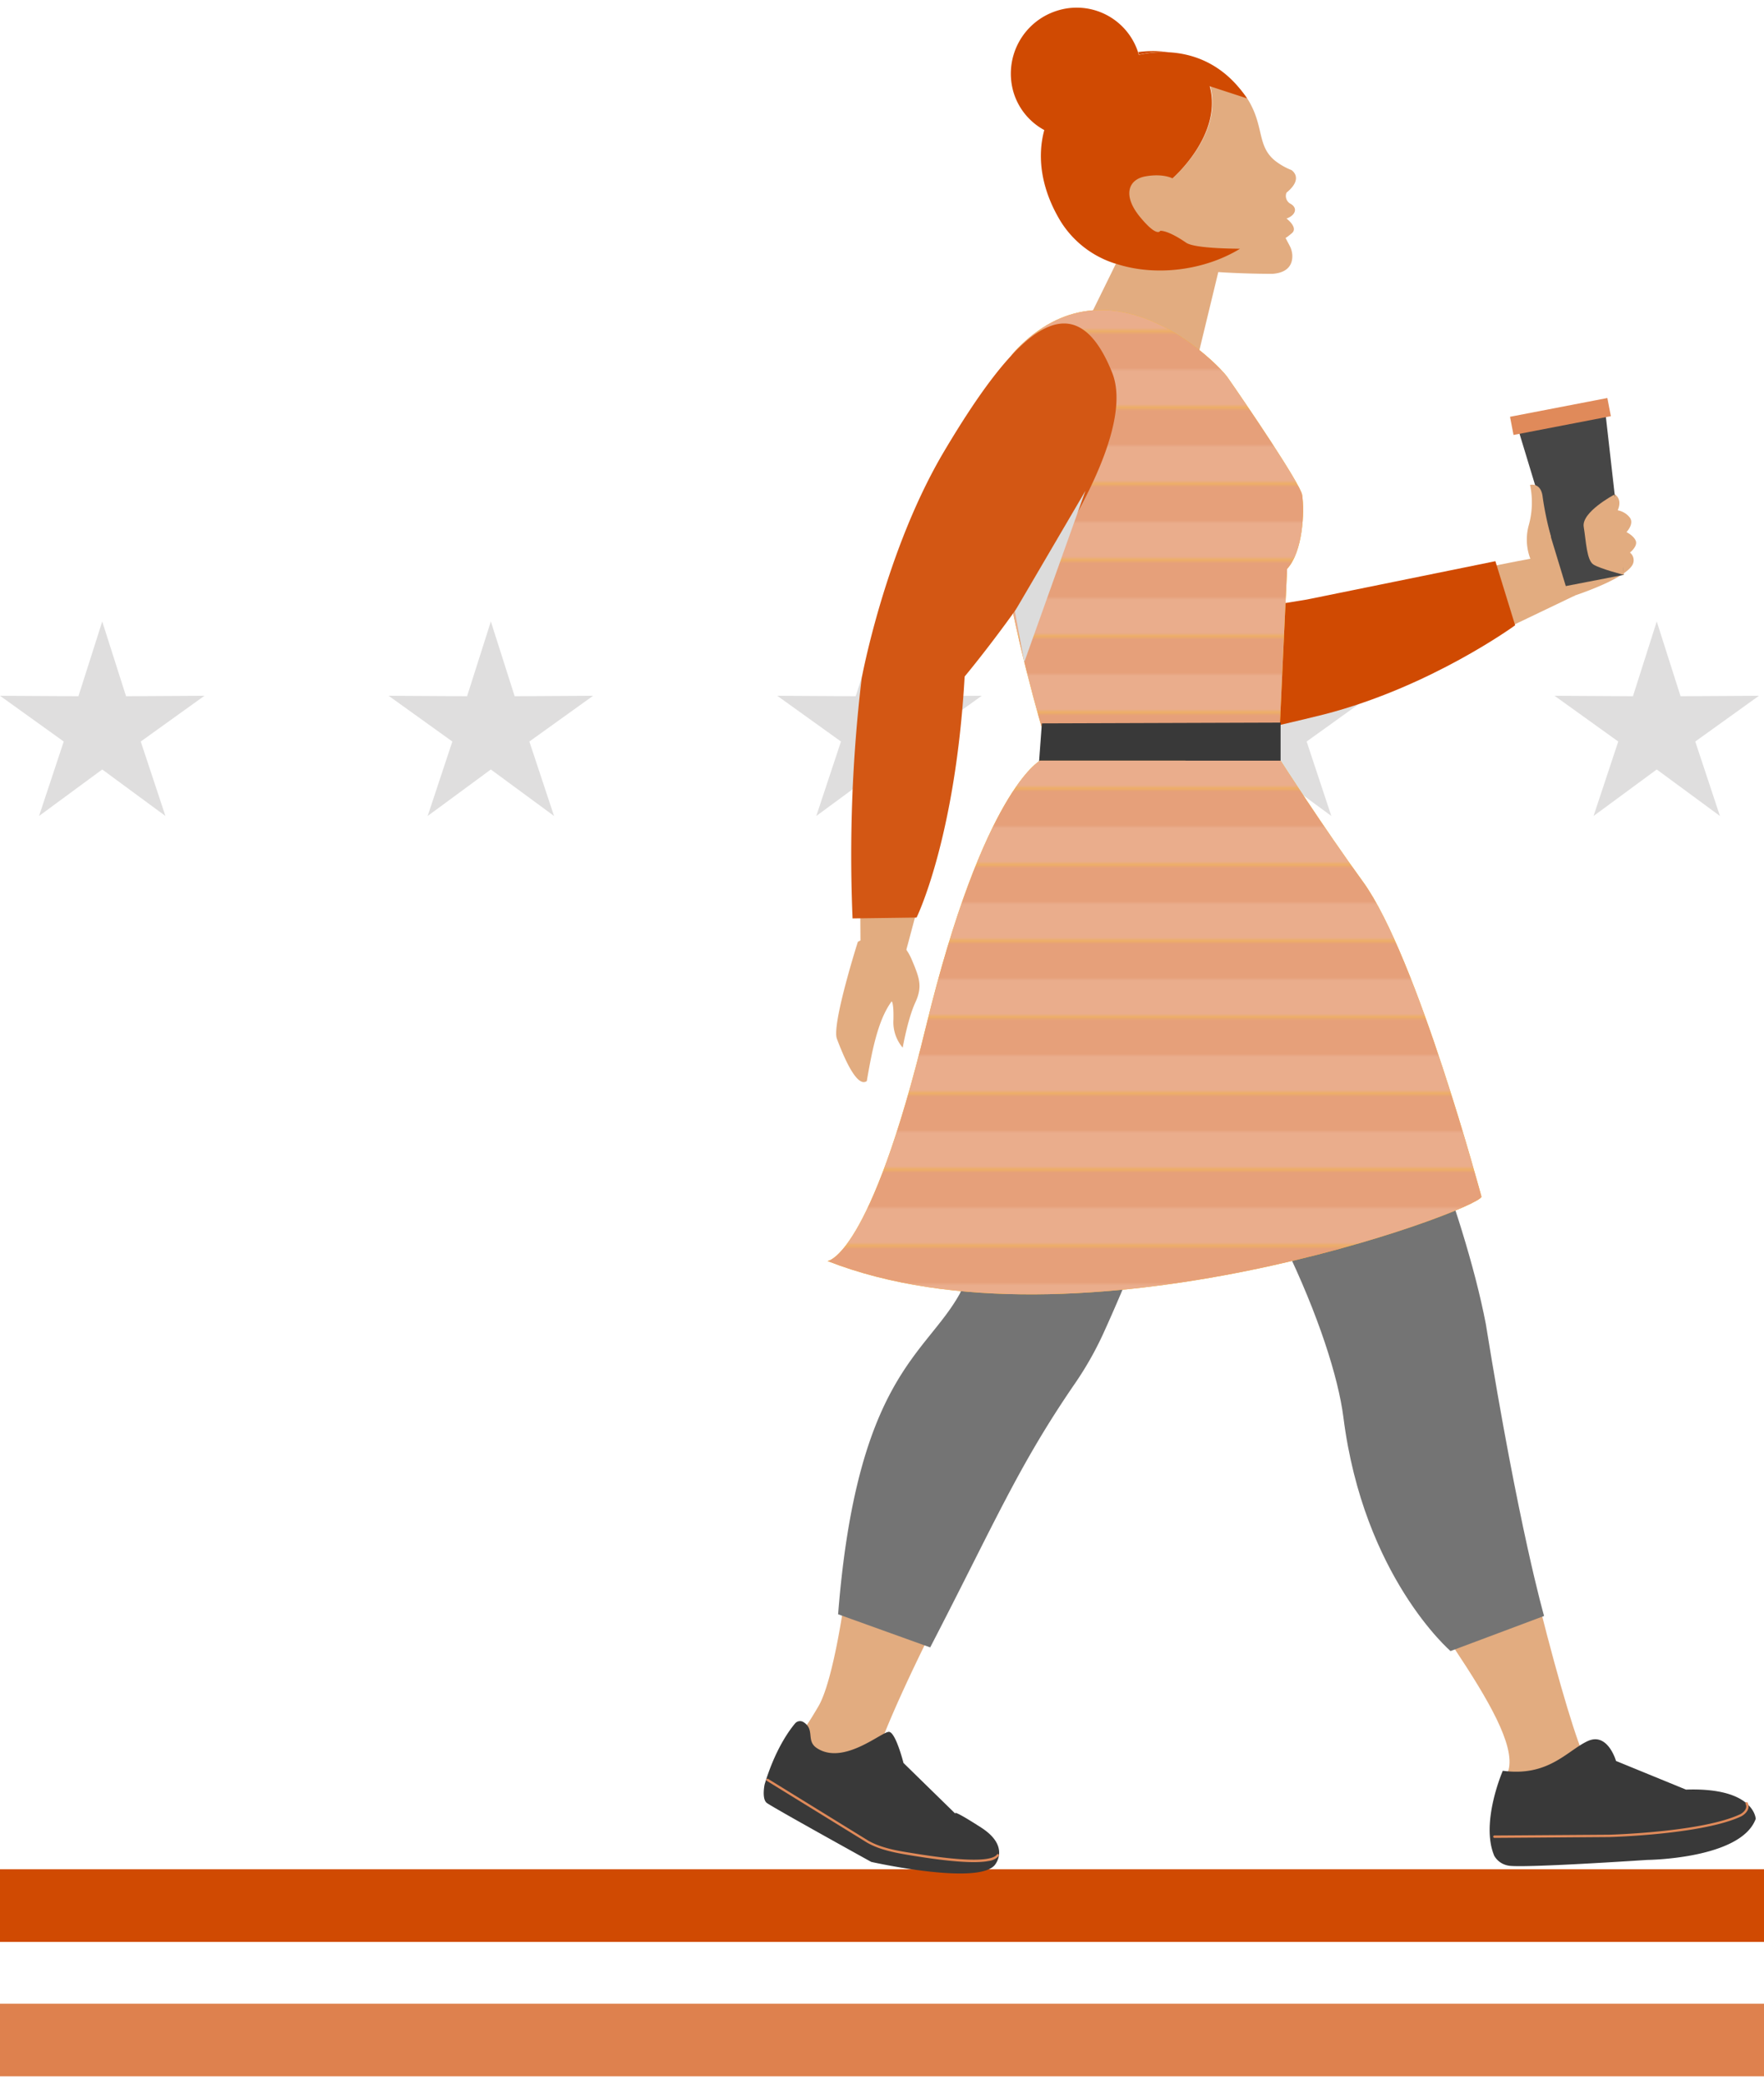 <svg xmlns="http://www.w3.org/2000/svg" xmlns:xlink="http://www.w3.org/1999/xlink" width="426" height="503.08" viewBox="0 0 426 503.08"><defs><pattern id="New_Pattern_2" data-name="New Pattern 2" width="114" height="92" patternTransform="translate(-2173.39 935.6) scale(0.8)" patternUnits="userSpaceOnUse" viewBox="0 0 114 92"><rect width="114" height="92" style="fill:none"/><rect y="80.5" width="114" height="11.5" style="fill:#e6a07a"/><rect y="57.5" width="114" height="11.5" style="fill:#e6a07a"/><rect y="69" width="114" height="11.5" style="fill:#eaad8c"/><rect y="34.5" width="114" height="11.5" style="fill:#e6a07a"/><rect y="46" width="114" height="11.5" style="fill:#eaad8c"/><rect y="11.5" width="114" height="11.5" style="fill:#e6a07a"/><rect y="23" width="114" height="11.5" style="fill:#eaad8c"/><rect width="114" height="11.5" style="fill:#eaad8c"/></pattern></defs><g style="isolation:isolate"><g id="Backgrounds"><rect y="451.41" width="426" height="17.54" style="fill:#d04a02"/><rect y="483.87" width="426" height="17.54" style="fill:#de814e"/><polygon points="118.54 150.08 112.8 168.13 93.85 168.02 109.24 179.07 103.28 197.05 118.54 185.82 133.8 197.05 127.84 179.07 143.24 168.02 124.29 168.13 118.54 150.08" style="fill:#dfdede"/><polygon points="24.69 150.08 18.94 168.13 0 168.02 15.39 179.07 9.43 197.05 24.69 185.82 39.95 197.05 33.99 179.07 49.38 168.02 30.44 168.13 24.69 150.08" style="fill:#dfdede"/><polygon points="212.4 150.08 206.65 168.13 187.7 168.02 203.09 179.07 197.13 197.05 212.4 185.82 227.66 197.05 221.7 179.07 237.09 168.02 218.14 168.13 212.4 150.08" style="fill:#dfdede"/><polygon points="306.25 150.08 300.5 168.13 281.56 168.02 296.95 179.07 290.99 197.05 306.25 185.82 321.51 197.05 315.55 179.07 330.94 168.02 312 168.13 306.25 150.08" style="fill:#dfdede"/><polygon points="400.1 150.08 394.35 168.13 375.41 168.02 390.8 179.07 384.84 197.05 400.1 185.82 415.36 197.05 409.4 179.07 424.79 168.02 405.85 168.13 400.1 150.08" style="fill:#dfdede"/></g><g id="Layer_1" data-name="Layer 1"><path d="M325.82,169.94l54.53-26.13-8.61-9.29s-33.87,6.19-45.08,10.58-14.06,5.22-14.06,5.22,3,14.73,7.95,19.7C321.84,171.34,324.16,170.75,325.82,169.94Z" style="fill:#e2ac80"/><path d="M368.21,141.85a60.19,60.19,0,0,1,5.28-12.39,138.47,138.47,0,0,1,9.64-13s1.69-1.79,3-.73,1,3.26,1,3.26,2.3-.49,3.42.92.11,3.32.11,3.32a4.79,4.79,0,0,1,2.91,1.73c1.17,1.52-.78,3.54-.78,3.54s1.85.91,2.27,2.19-1.43,2.75-1.43,2.75a2.36,2.36,0,0,1,.64,2.91c-2.06,3.81-15.58,8-15.58,8Z" style="fill:#e2ac80"/><path d="M361.13,135.52,365.9,151s-20.38,14.9-46.15,21.52c-9.19,2.36-49.1,11.35-49.1,11.35l-8.43-30.39,53.38-8.7Z" style="fill:#d04a02"/><path d="M260.6,83s-19,3.05,7.11,47.45C292.5,172.58,295.76,171,295.76,171l10.6-19.95a288.58,288.58,0,0,0-17.17-39.42C278.28,91.07,272.71,79.11,260.6,83Z" style="fill:#edbb9f"/><polygon points="308.29 182.63 256.18 185.13 253.26 159.24 309.45 137.19 308.29 182.63" style="fill:#edbb9f"/><path d="M282.2,12.58a25.88,25.88,0,0,0-7.13.63c0-.16-.08-.32-.13-.48s0-.11-.05-.16A27.52,27.52,0,0,1,282.2,12.58Z" style="fill:#d04a02"/><path d="M311.88,41.07a15.85,15.85,0,0,1-4-2.29c-4.29-3.54-2.61-8-6.23-14.28-3.08-5.33-10.06-9-12.18-9.94l-.6-.24C300.25,28.44,283.22,43,283.22,43s-4-6.55-9.19-3.48c-3.73,2.21-4.11,8.91.17,14,3.37,4,7.15,1.59,7.15,1.59S284,63.79,289,65a51.53,51.53,0,0,0,7.56.84c5.51.3,10.69.29,10.69.29,4.25-.28,4.9-2.76,4.84-4.47a5.55,5.55,0,0,0-.64-2.31l-1-1.9s.2,0,1.56-1.16c1.56-1.36-1.32-3.51-1.32-3.51,2.24-.82,2.73-2.57,1-3.55a2.13,2.13,0,0,1-1-2.71C315,43,311.88,41.07,311.88,41.07Z" style="fill:#e2ac80"/><path d="M295.65,59.76l-7,28.93L260.8,81.36l18.54-37.72a2.33,2.33,0,0,1,4-.37Z" style="fill:#e2ac80"/><path d="M286.45,58.61c2.18,1.51,13,1.43,13,1.47-8.56,5.22-20.37,6.79-30,3.59l-.07,0a24,24,0,0,1-13.19-10.14c-4.57-7.49-5.86-15.26-4-22.12a15.44,15.44,0,0,1-7.39-9,15.93,15.93,0,0,1,10.41-19.8,15.58,15.58,0,0,1,19.63,10s0,.11.05.16.09.32.13.48a25.88,25.88,0,0,1,7.13-.63c5.7.28,13.25,2.54,19,11.14l-9-2.94c3.19,11.78-9,22.25-9,22.25s-2.26-1.24-6.52-.48-5.52,4.7-1.32,9.8,4.88,3.35,4.88,3.35S281.91,55.48,286.45,58.61Z" style="fill:#d04a02"/><path d="M269.49,63.67h0l0,0Z" style="fill:#d04a02"/><path d="M322.93,242.18c.95,20.56-6.54,15.76-29,15.76s-36.1-1.75-44.23-19.25c-19.73-42.51,21-47.15,43.46-47.15S322.19,225.84,322.93,242.18Z"/><path d="M225.84,322.34A43.84,43.84,0,0,0,236.2,299.9a309.17,309.17,0,0,0,2.06-71.76,23.45,23.45,0,0,1,18.1-24.9l30.55-7s4.12,72.44-23.86,126.14C240.42,365.83,225.84,322.34,225.84,322.34Z" style="fill:#e4966c"/><path d="M328.32,324.91c.9,3.55-2.32,26.14,3.07,40.73,6.22,16.82,36.16,49.81,32.91,61.8,0,0-6.35,13.8-2.74,17.48s9.74,2.24,13.73,1.75c5.11-.64,17.23,2,17.23,2l16-1.25s8.31-3,2.25-5c-5.68-1.83-18.39-6.5-20.48-8.74-1.88-2-6.91-8.27-6.91-8.27-2.2-1-15.65-47.29-25-100.81,0,0-18.84-89.36-41.16-113.36s-49.74,15.43-49.74,15.43Z" style="fill:#e2ac80"/><path d="M310.2,189.83c-14-20.39,37.8,74,48.61,129.83,8,49.6,14.08,70.58,14.08,70.58l-22.59,8.47s-21-18-25.87-56.43c-2.48-19.4-19.19-60.25-48.94-94.64C227.14,191.77,283.33,173.54,310.2,189.83Z" style="fill:#747474"/><path d="M189.72,430.77s-6-2.82-1-8,4.09-2.49,8.93-10.72c3.53-6,6.61-25.73,7.55-36.32a109.86,109.86,0,0,1,6.08-27.8c3.8-10.49,9.88-22.14,19.18-28,2.08-1.32,3.32-3.77,5.15-5.67l33.45-2.38s-3.65,15.26-10,21.87c-5.57,5.83-37.77,63.54-47.07,89.05-2.05,5.63,3,14.68,3.4,15.86.59,1.66,4.32,1.73,5.24,2.74,0,0,3.22-1.15,7.73,4.4,3.41,4.19-22.2,3.73-25.66-2.07S193.69,432.67,189.72,430.77Z" style="fill:#e2ac80"/><path d="M202.4,389.83l22.24,8c15.73-30.4,21.26-43.79,34.95-63.72A80.4,80.4,0,0,0,266.46,322c9.63-21.17,36.22-84.7,27.13-123.2l-38.08-18.35s-21.93,12.14-22.4,61.23c-.37,39.33,1.48,65.68-1.34,70.76C223.55,327.26,206.92,332.51,202.4,389.83Z" style="fill:#747474"/><path d="M302.71,286.35,288,263.52c2.51-8.49,4-17.52,5.53-24.93.23-1.12,5.38-11.33,5.43-10.19Z" style="fill:#393939"/><path d="M253,180.46s-24.45-78.25-7.65-95.91c22.72-23.89,49,3.61,51,6.43,4.56,6.51,17.69,25.88,18.11,28.54.62,4,.18,13.75-3.63,17.85l-1.94,41.89S253.17,180.71,253,180.46Z" style="fill:#febe10"/><path d="M253,180.46s-24.45-78.25-7.65-95.91c22.72-23.89,49,3.61,51,6.43,4.56,6.51,17.69,25.88,18.11,28.54.62,4,.18,13.75-3.63,17.85l-1.94,41.89S253.17,180.71,253,180.46Z" style="mix-blend-mode:multiply;fill:url(#New_Pattern_2)"/><path d="M257.11,86.25s-14-13.24-33.37,34.47c-18.44,45.29-15.21,46.92-15.21,46.92L230.82,164a289,289,0,0,0,20.89-37.58C261.43,105.21,267.55,93.53,257.11,86.25Z" style="fill:#edbb9f"/><path d="M207.46,171.2l.35,57.44,9.57,6.17s11.25-40.14,12.13-52.14,1.36-14.94,1.36-14.94-14.61-3.61-21.21-1.33C207.92,167,207.45,169.35,207.46,171.2Z" style="fill:#e2ac80"/><polygon points="315.53 214.43 243.78 208.69 255.26 180.22 302.53 179.44 315.53 214.43" style="fill:#747474"/><path d="M205.89,221.79l15.46-.21s9.38-19,11.61-58.21c0,0,44-52.55,35.61-73.41-9.65-24.07-24.34-8.25-40.49,18.9-14.33,24.09-20,55-20,55A362.38,362.38,0,0,0,205.89,221.79Z" style="fill:#d35714"/><polygon points="309.26 185.23 250.83 185.23 251.61 174.69 309.26 174.5 309.26 185.23" style="fill:#393939"/><polygon points="247.35 159.91 245.09 147.62 262.13 118.53 247.35 159.91" style="fill:#dcdcdc;mix-blend-mode:multiply"/><path d="M362.92,427.62s-5.47,12.56-2.05,20.56a4.84,4.84,0,0,0,3.29,2.32c2.62.73,33.63-1.35,33.63-1.35s22.66-.2,26.21-9.92c0,0-.28-7.63-16.84-7.06l-16.9-6.92s-2-7.08-6.9-4.77S373.91,429.12,362.92,427.62Z" style="fill:#393939"/><path d="M360.89,443.82a.28.28,0,0,1-.28-.28.28.28,0,0,1,.28-.29l27.66-.19c.22,0,22.45-.59,31.7-4.94.07,0,2-1.08,1.31-2.51a.28.28,0,0,1,.13-.38.27.27,0,0,1,.37.13c.77,1.54-.69,2.81-1.56,3.27-9.36,4.41-31.71,5-31.94,5l-27.67.2Z" style="fill:#e08a5a"/><path d="M192,416.2c-1.53,1.82-4.86,6.46-7.35,14.72,0,0-.73,3.46.51,4.45s25.24,14.26,25.24,14.26,25.2,5.65,29.72.89c.43-.45,3.75-4.72-3.17-9.18-7.68-4.94-6.15-3.27-6.15-3.27l-12.61-12.33s-1.84-7.29-3.46-7.51-10.92,8.19-17.43,3.94c-2.74-1.78-.4-4.46-3.25-6.29A1.56,1.56,0,0,0,192,416.2Z" style="fill:#393939"/><path d="M238.8,449.4c-3.25.65-9.46.2-18.8-1.34-3.31-.55-7.43-1.24-10.65-3.11l-24.16-14.89a.28.28,0,0,1-.09-.38.28.28,0,0,1,.39-.1l24.15,14.89c3.12,1.81,7.18,2.49,10.45,3,15.46,2.56,19.77,1.62,20.66.38a.27.27,0,0,1,.39-.06.28.28,0,0,1,.07.39A3.86,3.86,0,0,1,238.8,449.4Z" style="fill:#e08a5a"/><path d="M209.33,261.07c1.36-8,2.83-14.94,6-19.25,0,0,.54.21.43,4.48A9.49,9.49,0,0,0,218,253s1.23-7,3.05-10.92.93-6.07-.88-10.38c-4-9.38-13-4.27-13-4.27s-6.36,20-5.06,23.43S206.79,262.87,209.33,261.07Z" style="fill:#e2ac80"/><polygon points="366.84 104.35 378.13 141.53 392.14 138.82 387.74 100.02 366.84 104.35" style="fill:#464646"/><rect x="364.87" y="98.35" width="23.94" height="4.47" transform="translate(-12.23 73.2) rotate(-10.92)" style="fill:#e08a5a"/><path d="M370.34,136.58a13,13,0,0,1-1.15-9.74,20.48,20.48,0,0,0,.31-9.74s2.68-.71,3.06,3a75.26,75.26,0,0,0,2,9.5S373.63,137.55,370.34,136.58Z" style="fill:#e2ac80"/><path d="M389.72,119.52s-7.84,4.17-7.26,7.7.72,8.08,2.35,9.11,7.33,2.49,7.33,2.49l-.75-10.34S390.19,118.82,389.72,119.52Z" style="fill:#e2ac80"/><path d="M251.18,183.68s-13.69,7.12-27.6,64.4c-13.52,55.66-23.73,56.45-23.73,56.45C260.4,328.26,357,292.26,357.77,289c0,0-15.55-58.09-28.64-76.1-9.55-13.13-19.87-29.21-19.87-29.21Z" style="fill:#febe10"/><path d="M251.18,183.68s-13.69,7.12-27.6,64.4c-13.52,55.66-23.73,56.45-23.73,56.45C260.4,328.26,357,292.26,357.77,289c0,0-15.55-58.09-28.64-76.1-9.55-13.13-19.87-29.21-19.87-29.21Z" style="mix-blend-mode:multiply;fill:url(#New_Pattern_2)"/></g></g></svg>